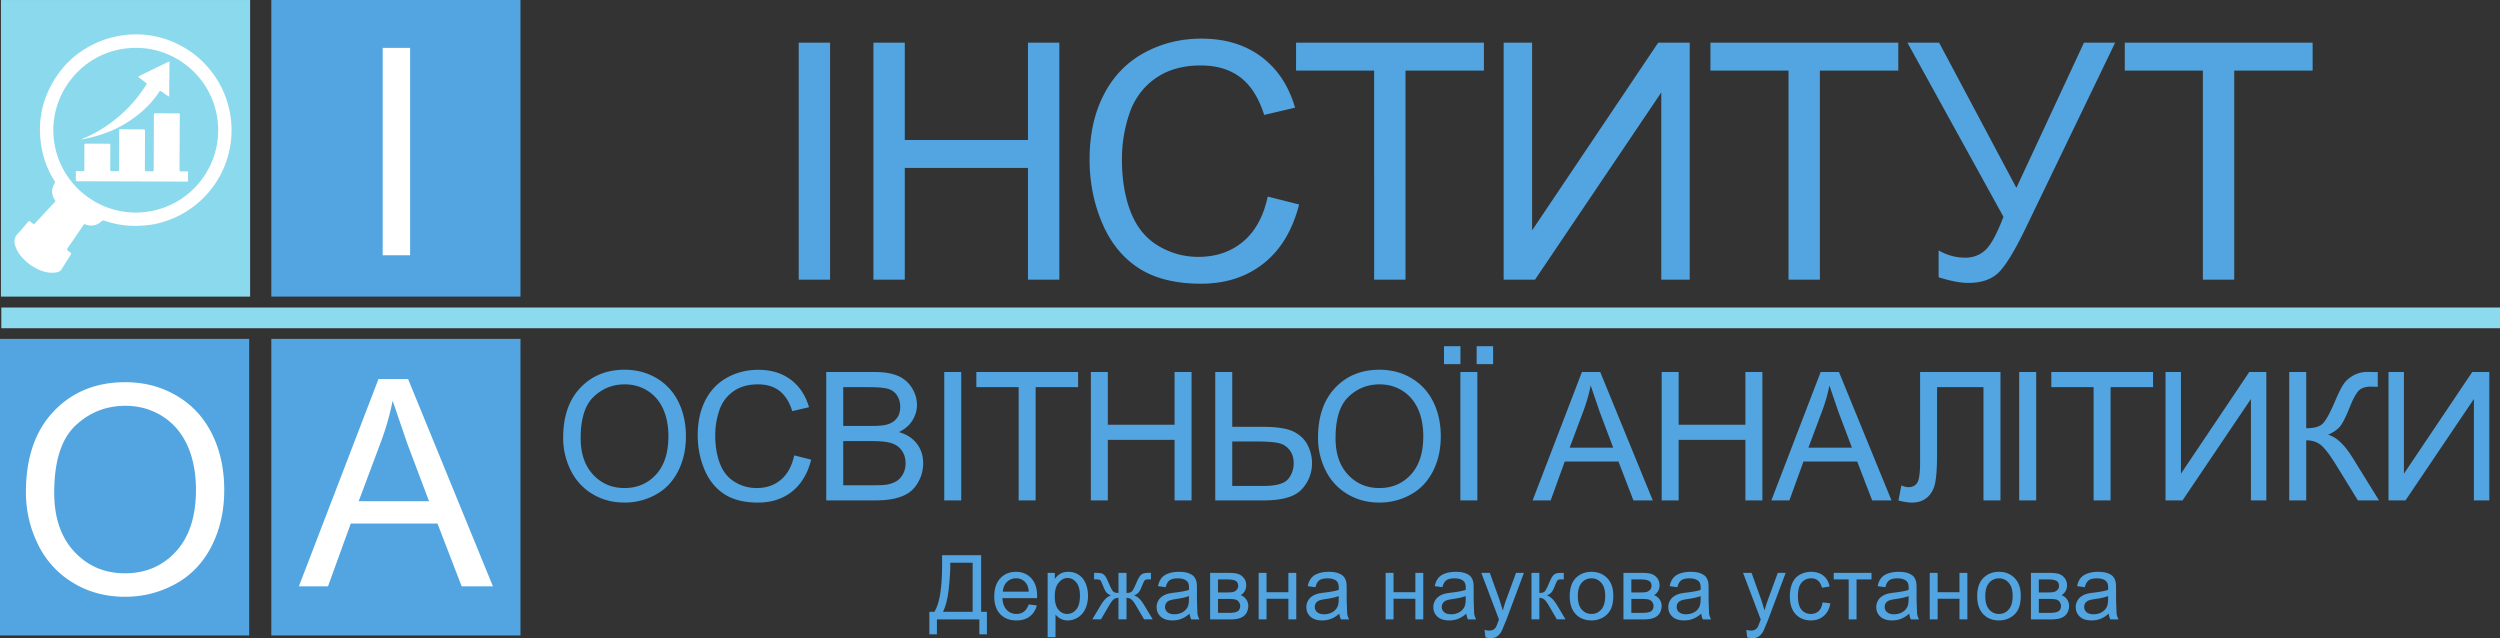 <svg xmlns="http://www.w3.org/2000/svg" xmlns:xlink="http://www.w3.org/1999/xlink" width="483.253" height="123.373"
     xmlns:v="https://vecta.io/nano">
    <rect width="100%" height="100%" fill="#333333" stroke="none"/>
    <path d="M48.347 57.335H.181V.002h48.166v57.333" fill="#8bd9ed"/>
    <path d="M100.611 57.335H52.444V.002h48.167v57.333m-52.444 65.5H0V65.502h48.167v57.333m52.444 0H52.444V65.502h48.167v57.333"
          fill="#52a5e0"/>
    <path d="M483.252 61.446H.254" fill="none" stroke="#8cdaed" stroke-miterlimit="10" stroke-width="4"/>
    <path d="M28.53 43.517c-2.979.355-5.667.059-8.286-.846-.273-.094-.434-.05-.657.146-.916.807-1.967.997-3.112.547-.155-.061-.219-.043-.311.091l-3.087 4.519c-.169.244-.142.374.099.52.172.104.315.257.482.371.136.091.129.174.051.299l-1.836 2.936c-.199.31-.544.461-.894.533-1.056.215-2.072.033-3.068-.341-1.096-.414-2.07-1.031-2.931-1.814-.926-.842-1.69-1.816-2.057-3.034-.243-.807-.171-1.557.472-2.225.722-.749 1.375-1.565 2.044-2.364.141-.168.23-.172.385-.037.184.159.395.286.581.443.117.098.184.098.293-.019l3.102-3.341.806-.868c.114-.115.124-.189.031-.328-.727-1.087-.742-2.197-.064-3.311.097-.161.063-.269-.027-.411a17.21 17.21 0 0 1-2.281-5.379c-1.154-4.955-.49-9.653 2.141-14.027 1.993-3.31 4.783-5.749 8.309-7.331 1.446-.648 2.959-1.086 4.529-1.341a18.21 18.21 0 0 1 11.18 1.657c2.811 1.378 5.118 3.365 6.935 5.921a18.03 18.03 0 0 1 2.777 5.946 18.34 18.34 0 0 1-.352 10.637c-.755 2.258-1.909 4.294-3.454 6.103-.945 1.105-2.004 2.085-3.183 2.945-1.804 1.317-3.774 2.275-5.918 2.879-.958.269-1.932.467-2.701.524"
          fill="#fff"/>
    <path d="M24.481 9.351c8.702-1.001 16.657 5.305 17.607 14.132.922 8.578-5.268 16.579-14.201 17.521-8.593.906-16.535-5.342-17.489-14.153-.932-8.594 5.366-16.583 14.084-17.499"
          fill="#8bd9ed"/>
    <path d="M25.528 35.065l-10.513-.031c-.289-.001-.391-.07-.372-.369a10.57 10.57 0 0 0 .004-1.279c-.017-.284.089-.344.345-.327.333.022.671-.007 1.005.014.237.014.31-.054.309-.301l.003-4.662c-.001-.289.089-.349.359-.345l4.357.016c.244-.001.308.071.306.31l-.023 4.601c-.001.394-.002.394.405.395l.975.009c.252.018.323-.06.323-.316l.021-7.375c.002-.475-.056-.415.428-.414l4.205.007c.288-.001.375.064.372.366l-.039 7.374c-.003.291.073.398.372.379.354-.023.711-.015 1.066.003.208.009.288-.046.28-.268l-.001-1.188.028-9.416c0-.271.06-.359.347-.355l4.327.016c.266-.001.339.063.336.335l-.05 10.543c-.002.278.068.372.35.354.354-.024.711.002 1.067-.005.157-.003.242.027.237.215a43.58 43.58 0 0 0-.006 1.584c.001.151-.043.172-.19.172l-10.634-.042m7.175-16.389c-.521-.249-.921-.595-1.353-.887-.41-.277-.41-.293-.677.111-.78 1.181-1.701 2.243-2.735 3.201a22.18 22.18 0 0 1-6.631 4.26c-1.771.735-3.604 1.243-5.485 1.587-.008.001-.017-.01-.063-.039l.484-.224c1.592-.624 3.055-1.482 4.466-2.442a26.89 26.89 0 0 0 3.676-3.029c1.454-1.42 2.711-2.999 3.801-4.713.225-.353.23-.354-.112-.612L26.884 15c-.14-.105-.226-.189.019-.307l5.707-2.777c.183-.089.158.025.156.129l-.021 1.974-.039 3.598-.004 1.059"
          fill="#fff"/>
    <g fill="#52a5e0">
        <path d="M154.393 54.059V8.247h6.061v45.812h-6.061m14.441 0V8.247h6.061v18.812h23.813V8.247h6.063v45.812h-6.063V32.465h-23.813v21.594h-6.061m76.223-16.063l6.061 1.531c-1.271 4.979-3.556 8.776-6.859 11.391s-7.339 3.922-12.109 3.922c-4.937 0-8.953-1.005-12.047-3.016s-5.448-4.922-7.063-8.734-2.423-7.906-2.423-12.281c0-4.771.912-8.932 2.735-12.484s4.417-6.25 7.781-8.094 7.068-2.766 11.109-2.766c4.584 0 8.437 1.167 11.563 3.5s5.303 5.615 6.532 9.844l-5.969 1.406c-1.063-3.333-2.604-5.76-4.625-7.281s-4.563-2.281-7.625-2.281c-3.52 0-6.463.844-8.828 2.531s-4.025 3.953-4.984 6.797-1.437 5.776-1.437 8.797c0 3.896.568 7.297 1.703 10.203s2.901 5.078 5.297 6.516 4.989 2.156 7.781 2.156c3.396 0 6.271-.979 8.625-2.938s3.948-4.865 4.781-8.719m20.566 16.063V13.653h-15.093V8.247h36.312v5.406h-15.156v40.406h-6.063m25.036-45.812h5.5v36.281l24.375-36.281h6.093v45.812h-5.5V17.871l-24.405 36.188h-6.063V8.247m55.066 45.812V13.653H330.63V8.247h36.313v5.406h-15.157v40.406h-6.061m22.982-45.812h6.125l14.937 28.062 13.063-28.062h6.031l-17.188 35.625c-2.145 4.458-3.905 7.375-5.28 8.75s-3.344 2.063-5.907 2.063c-1.563 0-3.48-.365-5.751-1.094v-5.187c1.625.937 3.344 1.406 5.157 1.406 1.479 0 2.755-.474 3.828-1.422s2.255-3.109 3.547-6.484L368.707 8.247m57.109 45.812V13.653h-15.093V8.247h36.312v5.406h-15.156v40.406h-6.063M112.244 84.691c0 2.991.804 5.346 2.412 7.066s3.625 2.582 6.052 2.582c2.471 0 4.505-.869 6.102-2.607s2.395-4.205 2.395-7.397c0-2.021-.341-3.784-1.024-5.289s-1.682-2.675-2.996-3.505-2.79-1.243-4.426-1.243c-2.325 0-4.325.798-6.001 2.394s-2.514 4.263-2.514 7.999zm-3.385-.051c0-4.12 1.106-7.344 3.318-9.675s5.067-3.495 8.565-3.495c2.291 0 4.356.547 6.195 1.642a10.72 10.72 0 0 1 4.206 4.579c.965 1.957 1.447 4.177 1.447 6.66 0 2.517-.508 4.767-1.523 6.754s-2.454 3.49-4.316 4.51a12.32 12.32 0 0 1-6.026 1.533c-2.336 0-4.424-.564-6.263-1.693a10.89 10.89 0 0 1-4.181-4.621 14.01 14.01 0 0 1-1.422-6.195m44.663 3.386l3.284.83c-.688 2.696-1.927 4.754-3.716 6.17s-3.975 2.124-6.559 2.124c-2.675 0-4.849-.544-6.525-1.634s-2.951-2.665-3.825-4.73-1.312-4.283-1.312-6.653c0-2.583.493-4.839 1.481-6.763s2.392-3.385 4.215-4.383 3.828-1.499 6.017-1.499c2.483 0 4.571.631 6.263 1.896s2.872 3.04 3.539 5.332l-3.233.762c-.576-1.806-1.411-3.121-2.505-3.944s-2.472-1.235-4.131-1.235c-1.907 0-3.501.457-4.781 1.371s-2.181 2.141-2.7 3.682a14.82 14.82 0 0 0-.779 4.765c0 2.111.308 3.952.923 5.527s1.572 2.75 2.869 3.529a8.04 8.04 0 0 0 4.215 1.168c1.839 0 3.396-.53 4.672-1.591s2.139-2.634 2.589-4.723m9.473 5.771h6.177c1.061 0 1.805-.041 2.235-.119.756-.135 1.388-.362 1.896-.677s.925-.776 1.253-1.38.491-1.299.491-2.09c0-.926-.237-1.729-.711-2.413s-1.132-1.161-1.972-1.437-2.052-.415-3.632-.415h-5.737zm0-11.46h5.365c1.456 0 2.5-.096 3.132-.287.835-.249 1.464-.66 1.887-1.236s.635-1.297.635-2.167c0-.823-.197-1.549-.592-2.175s-.959-1.056-1.693-1.286-1.991-.347-3.775-.347h-4.959zm-3.284 14.388V71.91h9.309c1.896 0 3.417.252 4.563.753a5.86 5.86 0 0 1 2.691 2.32c.65 1.044.973 2.135.973 3.275 0 1.061-.288 2.058-.863 2.996s-1.445 1.693-2.607 2.268c1.5.44 2.655 1.19 3.461 2.252s1.211 2.313 1.211 3.758c0 1.163-.247 2.243-.737 3.241s-1.097 1.77-1.819 2.311-1.628.951-2.717 1.228-2.423.414-4.004.414h-9.461m22.81 0V71.91h3.284v24.815h-3.284m14.382.001V74.839h-8.176V71.91h19.669v2.929h-8.209v21.886h-3.284m13.958.001V71.91h3.283V82.1h12.899V71.91h3.284v24.815h-3.284V85.029h-12.899v11.696h-3.283m27.331-2.792h6.009c2.437 0 4.027-.431 4.764-1.296s1.109-1.904 1.109-3.122c0-.992-.268-1.836-.804-2.531s-1.251-1.142-2.141-1.345-2.403-.305-4.536-.305h-4.401zm-3.284-22.022h3.284v10.596h5.925c2.764 0 4.767.322 6.008.965s2.133 1.517 2.675 2.623.813 2.245.813 3.419a7.28 7.28 0 0 1-1.964 5.044c-1.311 1.445-3.748 2.167-7.312 2.167h-9.429V71.91m23.252 12.781c0 2.991.803 5.346 2.411 7.066s3.625 2.582 6.052 2.582c2.472 0 4.504-.869 6.104-2.607s2.392-4.205 2.392-7.397c0-2.021-.34-3.784-1.023-5.289s-1.683-2.675-2.995-3.505-2.792-1.243-4.428-1.243c-2.325 0-4.325.798-6.001 2.394s-2.512 4.263-2.512 7.999zm-3.385-.051c0-4.12 1.105-7.344 3.317-9.675s5.067-3.495 8.565-3.495c2.291 0 4.355.547 6.193 1.642s3.243 2.621 4.209 4.579 1.445 4.177 1.445 6.66c0 2.517-.508 4.767-1.524 6.754s-2.453 3.49-4.315 4.51a12.35 12.35 0 0 1-6.027 1.533c-2.336 0-4.424-.564-6.263-1.693a10.89 10.89 0 0 1-4.181-4.621 14.01 14.01 0 0 1-1.421-6.195m30.665-14.252v-3.47h3.181v3.47zm-3.149 26.338V71.91h3.284v24.815zm-3.165-26.338v-3.47h3.183v3.47h-3.183m24.294 16.148h8.413l-2.591-6.872-1.76-5.146a31.55 31.55 0 0 1-1.337 4.74zm-7.16 10.19l9.529-24.815h3.539l10.156 24.815h-3.741l-2.895-7.516h-10.376l-2.725 7.516h-3.487m24.944.001V71.91h3.284V82.1h12.899V71.91h3.284v24.815h-3.284V85.029h-12.899v11.696h-3.284m28.363-10.19h8.413l-2.589-6.872-1.761-5.146a31.55 31.55 0 0 1-1.337 4.74zm-7.16 10.19l9.531-24.815h3.537l10.156 24.815h-3.74l-2.895-7.516h-10.377l-2.724 7.516h-3.488m28.749-24.815h15.539v24.815h-3.284V74.839h-8.971v12.78c0 2.596-.121 4.497-.364 5.705s-.753 2.147-1.532 2.819-1.765 1.007-2.963 1.007c-.723 0-1.591-.135-2.607-.406l.559-2.911c.541.225 1.004.339 1.388.339.745 0 1.304-.28 1.676-.838s.559-1.878.559-3.953V71.91m19.159 24.816V71.91h3.284v24.815h-3.284m14.381.001V74.839h-8.176V71.91h19.669v2.929h-8.209v21.886h-3.284m13.907-24.815h2.979v19.653l13.204-19.653h3.3v24.815h-2.979V77.124l-13.22 19.602h-3.284V71.91"/>
        <path d="M442.512 71.91h3.284v10.867c1.501 0 2.556-.29 3.165-.872s1.388-1.977 2.336-4.189c.689-1.625 1.256-2.773 1.701-3.444s1.08-1.237 1.904-1.693 1.732-.686 2.725-.686l1.997.034v2.844c-.113 0-.333-.007-.66-.017l-.66-.017c-1.049 0-1.828.254-2.336.761-.519.508-1.112 1.591-1.777 3.25-.835 2.099-1.54 3.422-2.116 3.969s-1.264.984-2.065 1.313c1.604.44 3.183 1.919 4.74 4.435l5.112 8.261h-4.079l-4.148-6.737c-1.139-1.862-2.093-3.141-2.86-3.833s-1.761-1.042-2.98-1.042v11.612h-3.284V71.91m19.191 0h2.979v19.653l13.204-19.653h3.3v24.815h-2.979V77.124l-13.22 19.602h-3.284V71.91m-273.688 36.873h-4.325v.634c0 1.056-.095 2.498-.284 4.329s-.56 3.336-1.112 4.516h5.721zm-5.908-1.465h7.549v10.944h1.117v4.358h-1.464v-2.895h-8.201v2.895h-1.464v-4.358h.965c.999-1.508 1.497-4.552 1.497-9.133v-1.811m11.744 7.051h5.019c-.067-.756-.259-1.323-.575-1.702a2.33 2.33 0 0 0-1.888-.88c-.7 0-1.287.234-1.764.702s-.741 1.095-.792 1.88zm5.003 2.463l1.573.194c-.248.921-.708 1.634-1.379 2.142s-1.529.761-2.573.761c-1.315 0-2.357-.405-3.127-1.215s-1.156-1.944-1.156-3.406c0-1.512.389-2.686 1.168-3.521s1.788-1.253 3.031-1.253c1.201 0 2.183.409 2.945 1.228s1.143 1.969 1.143 3.453l-.009.406h-6.703c.056.987.336 1.742.837 2.268s1.128.786 1.879.786c.559 0 1.036-.146 1.431-.44s.708-.761.94-1.405"/>
        <path d="M203.891 115.283c0 1.156.233 2.01.701 2.564s1.036.829 1.701.829c.677 0 1.257-.286 1.74-.859s.723-1.459.723-2.661c0-1.146-.235-2.003-.705-2.573s-1.035-.854-1.689-.854-1.223.302-1.723.909-.748 1.489-.748 2.646zm-1.38 7.888v-12.433h1.388v1.168c.328-.457.696-.799 1.108-1.029s.912-.342 1.499-.342c.768 0 1.445.196 2.031.592s1.031.952 1.329 1.672.448 1.508.448 2.365c0 .921-.164 1.749-.495 2.484s-.809 1.301-1.439 1.693-1.291.589-1.985.589c-.507 0-.963-.107-1.367-.321s-.735-.486-.995-.812v4.376h-1.523m15.248-12.436v3.884c.485 0 .828-.092 1.025-.279s.484-.728.863-1.625c.356-.852.675-1.396.956-1.633s.717-.347 1.32-.347h.56v1.261l-.416-.009c-.405 0-.665.058-.779.178s-.299.492-.541 1.108c-.225.587-.435.993-.627 1.219s-.491.431-.896.618c.66.174 1.303.784 1.929 1.828l1.676 2.784h-1.676l-1.633-2.784c-.333-.565-.624-.935-.872-1.109s-.544-.263-.889-.263v4.156h-1.557v-4.156c-.337 0-.632.086-.88.259s-.539.543-.871 1.113l-1.635 2.784h-1.675l1.667-2.784c.632-1.044 1.279-1.654 1.939-1.828-.452-.209-.768-.436-.948-.682s-.452-.831-.813-1.755c-.124-.311-.256-.503-.397-.576-.147-.074-.364-.11-.652-.11l-.448.009v-1.261h.212c.585 0 1 .035 1.24.105s.453.22.643.449.436.704.74 1.426c.373.885.656 1.424.851 1.617s.537.286 1.028.286v-3.884h1.557m12.072 4.479c-.552.226-1.381.417-2.488.576-.627.09-1.069.192-1.329.305a1.32 1.32 0 0 0-.6.495 1.3 1.3 0 0 0-.212.724c0 .406.153.745.461 1.016s.757.406 1.349.406 1.109-.129 1.565-.385.793-.608 1.008-1.055c.164-.344.245-.852.245-1.523zm.127 3.401c-.563.481-1.107.819-1.628 1.016a4.72 4.72 0 0 1-1.681.297c-.987 0-1.747-.241-2.276-.724s-.796-1.099-.796-1.849c0-.44.1-.842.301-1.206s.461-.656.787-.876a3.69 3.69 0 0 1 1.096-.499c.3-.079.749-.156 1.355-.229 1.229-.146 2.135-.321 2.716-.524l.008-.397c0-.621-.144-1.058-.431-1.312-.391-.344-.968-.516-1.736-.516-.716 0-1.245.125-1.587.377s-.593.695-.757 1.332l-1.489-.203c.135-.636.359-1.151.668-1.544s.76-.694 1.347-.905 1.265-.318 2.04-.318c.767 0 1.391.09 1.869.271s.833.407 1.059.681.384.62.473 1.036c.051.26.077.729.077 1.406v2.031l.096 2.686a3.42 3.42 0 0 0 .385 1.079h-1.591c-.157-.315-.259-.685-.305-1.109"/>
        <use xlink:href="#B"/>
        <use xlink:href="#C"/>
        <path d="M258.774 115.215c-.552.226-1.381.417-2.488.576-.627.09-1.069.192-1.329.305a1.32 1.32 0 0 0-.6.495 1.3 1.3 0 0 0-.212.724c0 .406.153.745.461 1.016s.757.406 1.349.406 1.109-.129 1.565-.385.793-.608 1.008-1.055c.164-.344.245-.852.245-1.523zm.127 3.401c-.563.481-1.107.819-1.628 1.016a4.72 4.72 0 0 1-1.681.297c-.987 0-1.747-.241-2.276-.724s-.796-1.099-.796-1.849c0-.44.1-.842.301-1.206a2.48 2.48 0 0 1 .787-.876c.324-.22.689-.387 1.096-.499.3-.079.749-.156 1.355-.229 1.229-.146 2.135-.321 2.716-.524l.009-.397c0-.621-.145-1.058-.432-1.312-.391-.344-.968-.516-1.735-.516-.717 0-1.247.125-1.588.377s-.593.695-.757 1.332l-1.489-.203c.135-.636.359-1.151.669-1.544s.759-.694 1.345-.905 1.265-.318 2.04-.318c.767 0 1.391.09 1.869.271s.833.407 1.059.681.384.62.473 1.036c.051.26.077.729.077 1.406v2.031l.096 2.686a3.42 3.42 0 0 0 .385 1.079h-1.591c-.157-.315-.259-.685-.305-1.109m8.946-7.88h1.524v3.741h4.224v-3.741h1.524v8.988h-1.524v-3.987h-4.224v3.987h-1.524v-8.988m15.476 4.478c-.552.226-1.381.417-2.487.576-.628.09-1.071.192-1.329.305a1.32 1.32 0 0 0-.601.495c-.141.216-.212.458-.212.724 0 .406.153.745.461 1.016s.757.406 1.351.406c.587 0 1.109-.129 1.564-.385a2.38 2.38 0 0 0 1.008-1.055c.164-.344.245-.852.245-1.523zm.128 3.401c-.564.481-1.108.819-1.629 1.016a4.72 4.72 0 0 1-1.681.297c-.987 0-1.745-.241-2.276-.724s-.796-1.099-.796-1.849a2.46 2.46 0 0 1 .301-1.206 2.48 2.48 0 0 1 .787-.876c.324-.22.689-.387 1.096-.499.3-.079.751-.156 1.355-.229 1.231-.146 2.135-.321 2.716-.524l.009-.397c0-.621-.145-1.058-.432-1.312-.391-.344-.968-.516-1.735-.516-.716 0-1.247.125-1.588.377s-.593.695-.757 1.332l-1.489-.203c.135-.636.359-1.151.669-1.544s.759-.694 1.345-.905 1.267-.318 2.04-.318c.767 0 1.391.09 1.869.271s.833.407 1.059.681.384.62.473 1.036c.052.26.077.729.077 1.406v2.031l.096 2.686a3.42 3.42 0 0 0 .385 1.079h-1.591c-.157-.315-.259-.685-.304-1.109m3.686 4.569l-.169-1.43c.332.091.623.135.872.135.337 0 .609-.057.812-.169a1.38 1.38 0 0 0 .499-.474c.096-.152.251-.531.467-1.134l.135-.372-3.411-9.005h1.643l1.869 5.204.652 2.083a20.35 20.35 0 0 1 .627-2.049l1.921-5.238h1.523l-3.419 9.141-.856 2.04c-.271.502-.58.87-.929 1.104s-.768.352-1.252.352c-.295 0-.621-.062-.983-.187m8.898-12.45h1.524v3.884c.485 0 .825-.092 1.019-.279s.483-.728.86-1.625c.299-.711.541-1.18.728-1.405a1.38 1.38 0 0 1 .643-.457c.243-.078.632-.118 1.168-.118h.305v1.261l-.424-.009c-.401 0-.657.058-.769.178-.12.124-.3.492-.541 1.108-.232.587-.444.993-.636 1.219s-.488.431-.888.618c.653.174 1.297.784 1.929 1.828l1.667 2.784h-1.675l-1.625-2.784c-.333-.56-.624-.927-.871-1.105s-.547-.267-.889-.267v4.156h-1.524v-8.988m8.959 4.495c0 1.151.251 2.013.753 2.586s1.135.859 1.896.859c.756 0 1.385-.287 1.887-.863s.755-1.453.755-2.632c0-1.112-.253-1.954-.759-2.527s-1.132-.858-1.883-.858a2.42 2.42 0 0 0-1.896.854c-.503.57-.753 1.43-.753 2.581zm-1.565 0c0-1.664.463-2.896 1.388-3.698.773-.667 1.715-.998 2.827-.998 1.236 0 2.247.405 3.029 1.215s1.177 1.927 1.177 3.356c0 1.157-.175 2.066-.52 2.729a3.7 3.7 0 0 1-1.516 1.545 4.42 4.42 0 0 1-2.171.549c-1.257 0-2.275-.404-3.051-1.211s-1.164-1.969-1.164-3.487m11.913 3.242h2.005c.865 0 1.456-.1 1.779-.301s.491-.546.508-1.036a1.29 1.29 0 0 0-.28-.799 1.2 1.2 0 0 0-.728-.466c-.299-.064-.779-.098-1.439-.098h-1.845zm0-3.953h1.625c.649 0 1.096-.034 1.337-.102a1.4 1.4 0 0 0 .652-.41c.192-.207.287-.452.287-.741 0-.474-.167-.803-.503-.99s-.909-.279-1.723-.279h-1.676zm-1.523-3.782h3.513c.861 0 1.504.071 1.924.216a2.33 2.33 0 0 1 1.084.79c.301.384.452.844.452 1.38 0 .43-.088.802-.267 1.121s-.444.586-.799.801a2.09 2.09 0 0 1 1.053.791c.278.387.419.845.419 1.376-.056.852-.36 1.483-.913 1.896s-1.357.617-2.412.617h-4.055v-8.988m14.916 4.477c-.552.226-1.381.417-2.487.576-.628.09-1.071.192-1.329.305s-.46.278-.6.495a1.31 1.31 0 0 0-.212.724 1.3 1.3 0 0 0 .46 1.016c.308.271.759.406 1.351.406s1.109-.129 1.565-.385.793-.608 1.008-1.055c.164-.344.244-.852.244-1.523zm.128 3.401c-.564.481-1.107.819-1.629 1.016s-1.081.297-1.68.297c-.988 0-1.747-.241-2.276-.724s-.796-1.099-.796-1.849c0-.44.1-.842.301-1.206a2.49 2.49 0 0 1 .785-.876c.324-.22.691-.387 1.097-.499.299-.079.749-.156 1.353-.229 1.231-.146 2.136-.321 2.716-.524l.009-.397c0-.621-.144-1.058-.431-1.312-.391-.344-.969-.516-1.736-.516-.716 0-1.245.125-1.587.377s-.593.695-.759 1.332l-1.489-.203c.136-.636.36-1.151.669-1.544s.76-.694 1.347-.905 1.265-.318 2.039-.318c.767 0 1.391.09 1.871.271s.833.407 1.059.681.384.62.473 1.036c.051.26.077.729.077 1.406v2.031l.096 2.686a3.38 3.38 0 0 0 .385 1.079h-1.591c-.159-.315-.26-.685-.305-1.109m8.871 4.569l-.168-1.43a3.34 3.34 0 0 0 .871.135c.339 0 .609-.057.812-.169s.371-.271.499-.474c.096-.152.252-.531.467-1.134l.135-.372-3.411-9.005h1.643l1.871 5.204.651 2.083c.176-.701.384-1.383.628-2.049l1.92-5.238h1.524l-3.42 9.141-.855 2.04c-.272.502-.581.87-.931 1.104s-.768.352-1.252.352c-.295 0-.621-.062-.983-.187m14.577-6.753l1.497.194c-.163 1.032-.581 1.841-1.256 2.424s-1.501.876-2.484.876c-1.229 0-2.22-.402-2.967-1.206s-1.121-1.957-1.121-3.458c0-.97.161-1.819.481-2.547s.812-1.273 1.469-1.638a4.34 4.34 0 0 1 2.145-.545c.977 0 1.775.246 2.396.741s1.019 1.195 1.193 2.103l-1.483.228c-.14-.603-.391-1.057-.748-1.362s-.791-.457-1.299-.457c-.768 0-1.392.274-1.871.826s-.72 1.42-.72 2.61c0 1.208.232 2.085.695 2.633s1.065.82 1.811.82c.599 0 1.097-.183 1.499-.549s.655-.932.761-1.693m2.156-5.697h7.304v1.261h-2.893v7.727h-1.516v-7.727h-2.895v-1.261m14.476 4.478c-.552.226-1.381.417-2.487.576-.628.09-1.071.192-1.331.305a1.32 1.32 0 0 0-.6.495 1.3 1.3 0 0 0-.212.724c0 .406.153.745.461 1.016s.757.406 1.349.406 1.109-.129 1.565-.385.793-.608 1.008-1.055c.164-.344.245-.852.245-1.523zm.127 3.401c-.563.481-1.107.819-1.628 1.016a4.72 4.72 0 0 1-1.681.297c-.987 0-1.747-.241-2.276-.724s-.796-1.099-.796-1.849a2.46 2.46 0 0 1 .301-1.206 2.48 2.48 0 0 1 .787-.876c.324-.22.689-.387 1.096-.499.3-.079.751-.156 1.355-.229 1.229-.146 2.135-.321 2.716-.524l.009-.397c0-.621-.145-1.058-.432-1.312-.391-.344-.968-.516-1.735-.516-.717 0-1.247.125-1.588.377s-.593.695-.757 1.332l-1.489-.203c.135-.636.359-1.151.669-1.544s.759-.694 1.345-.905 1.267-.318 2.04-.318c.767 0 1.391.09 1.869.271s.833.407 1.059.681.384.62.473 1.036c.051.26.077.729.077 1.406v2.031l.096 2.686a3.42 3.42 0 0 0 .385 1.079h-1.591c-.157-.315-.259-.685-.305-1.109"/>
        <use xlink:href="#C" x="129.725"/>
        <path d="M383.759 115.231c0 1.151.251 2.013.753 2.586s1.135.859 1.896.859 1.385-.287 1.887-.863.755-1.453.755-2.632c0-1.112-.253-1.954-.759-2.527s-1.132-.858-1.883-.858c-.761 0-1.393.284-1.896.854s-.753 1.43-.753 2.581zm-1.565 0c0-1.664.463-2.896 1.388-3.698.773-.667 1.715-.998 2.827-.998 1.236 0 2.247.405 3.031 1.215s1.177 1.927 1.177 3.356c0 1.157-.175 2.066-.521 2.729a3.7 3.7 0 0 1-1.516 1.545c-.663.366-1.387.549-2.171.549-1.257 0-2.275-.404-3.051-1.211s-1.164-1.969-1.164-3.487"/>
        <use xlink:href="#B" x="158.666"/>
        <path d="M407.499 115.215c-.552.226-1.381.417-2.488.576-.627.09-1.069.192-1.329.305s-.459.278-.6.495-.212.458-.212.724c0 .406.153.745.461 1.016s.757.406 1.349.406 1.109-.129 1.565-.385.793-.608 1.008-1.055c.164-.344.245-.852.245-1.523zm.127 3.401c-.564.481-1.107.819-1.628 1.016s-1.083.297-1.681.297c-.987 0-1.747-.241-2.276-.724s-.796-1.099-.796-1.849c0-.44.1-.842.301-1.206s.461-.656.787-.876.689-.387 1.096-.499c.3-.079.749-.156 1.355-.229 1.229-.146 2.135-.321 2.716-.524l.008-.397c0-.621-.144-1.058-.431-1.312-.391-.344-.968-.516-1.736-.516-.716 0-1.245.125-1.587.377s-.593.695-.757 1.332l-1.491-.203c.136-.636.36-1.151.669-1.544s.76-.694 1.347-.905 1.265-.318 2.04-.318c.767 0 1.389.09 1.869.271s.833.407 1.059.681.384.62.473 1.036c.051.26.077.729.077 1.406v2.031l.096 2.686a3.42 3.42 0 0 0 .385 1.079h-1.591c-.157-.315-.259-.685-.305-1.109"/>
    </g>
    <path d="M69.337 96.882h13.59L78.742 85.78l-2.844-8.313a51.03 51.03 0 0 1-2.16 7.656zM57.77 113.343l15.395-40.086h5.715l16.406 40.086h-6.043l-4.676-12.141H67.805l-4.402 12.141H57.77m-47.29-18.11c0 4.831 1.298 8.637 3.896 11.417s5.856 4.169 9.776 4.169c3.992 0 7.278-1.404 9.857-4.211s3.869-6.789 3.869-11.948c0-3.263-.552-6.112-1.655-8.545s-2.716-4.32-4.84-5.66-4.507-2.01-7.151-2.01c-3.755 0-6.987 1.291-9.693 3.87s-4.06 6.885-4.06 12.919zm-5.469-.081c0-6.654 1.786-11.863 5.359-15.628s8.184-5.646 13.836-5.646c3.701 0 7.036.883 10.008 2.651s5.236 4.234 6.795 7.397 2.338 6.749 2.338 10.759c0 4.065-.821 7.703-2.461 10.911s-3.965 5.637-6.973 7.286-6.253 2.474-9.734 2.474c-3.773 0-7.146-.911-10.117-2.734a17.59 17.59 0 0 1-6.754-7.464A22.62 22.62 0 0 1 5.011 95.15m68.96-45.808V9.256h5.305v40.086h-5.305"
          fill="#fff"/>
    <defs>
        <path id="B"
              d="M235.441 118.473h2.005c.864 0 1.455-.1 1.779-.301s.489-.546.507-1.036a1.29 1.29 0 0 0-.28-.799 1.2 1.2 0 0 0-.727-.466c-.3-.064-.779-.098-1.44-.098h-1.844zm0-3.953h1.624c.649 0 1.096-.034 1.337-.102s.46-.203.653-.41a1.05 1.05 0 0 0 .285-.741c0-.474-.167-.803-.501-.99s-.911-.279-1.723-.279h-1.676zm-1.524-3.782h3.513c.861 0 1.504.071 1.924.216s.781.407 1.084.79.453.844.453 1.38c0 .43-.089.802-.268 1.121s-.444.586-.799.801c.423.141.775.404 1.053.791s.419.845.419 1.376c-.056.852-.36 1.483-.913 1.896s-1.357.617-2.412.617h-4.055v-8.988"/>
        <path id="C"
              d="M243.298 110.737h1.524v3.741h4.224v-3.741h1.523v8.988h-1.523v-3.987h-4.224v3.987h-1.524v-8.988"/>
    </defs>
</svg>
